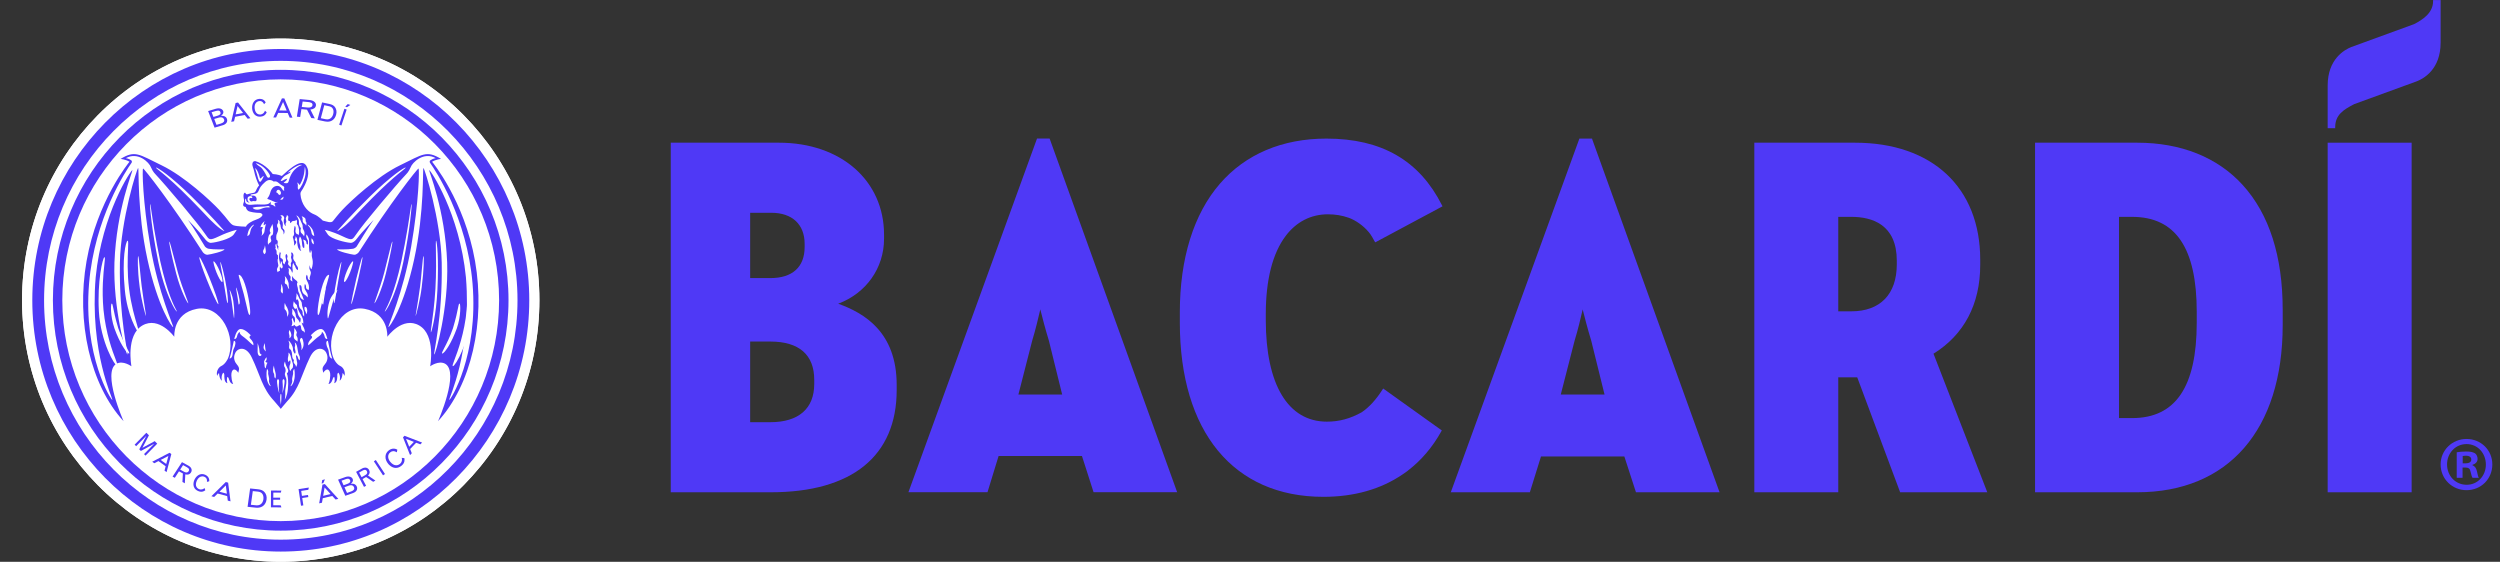 <svg width="89" height="20" viewBox="0 0 89 20" fill="none" xmlns="http://www.w3.org/2000/svg">
<rect x="0" y="0" width="89" height="20" fill="#333333" stroke="none"/>
<path fill-rule="evenodd" clip-rule="evenodd" d="M26.706 12.159H27.424C28.447 12.159 28.987 12.63 28.987 13.522V13.668C28.987 14.546 28.432 15.03 27.424 15.03H26.706V12.159ZM28.645 8.792C28.645 9.507 28.211 9.9 27.424 9.9H26.706V7.575H27.46C28.202 7.575 28.645 7.989 28.645 8.683V8.792ZM29.84 10.812C30.835 10.439 31.472 9.543 31.472 8.501V8.355C31.472 6.427 29.933 5.08 27.73 5.08H23.879V17.525H27.442C30.33 17.525 31.922 16.233 31.922 13.886V13.704C31.922 11.819 30.763 11.145 29.84 10.812Z" fill="#4F39F6"/>
<path fill-rule="evenodd" clip-rule="evenodd" d="M65.442 7.72H65.909C66.647 7.72 67.526 7.991 67.526 9.283V9.41C67.526 10.473 66.936 11.083 65.909 11.083H65.442V7.72ZM70.496 9.429V9.247C70.496 6.677 68.787 5.08 66.035 5.08H62.454V17.525H65.442V13.432H66.117L67.636 17.5L67.645 17.525H70.748L68.832 12.591C69.922 11.919 70.496 10.826 70.496 9.429Z" fill="#4F39F6"/>
<path fill-rule="evenodd" clip-rule="evenodd" d="M86.618 0.002V0.04C86.618 0.459 86.252 0.7 85.939 0.86L83.707 1.674C83.454 1.774 82.865 2.109 82.865 3.046V4.564H83.133V4.526C83.133 4.089 83.43 3.902 83.812 3.706L86.044 2.892C86.297 2.792 86.886 2.457 86.886 1.521V0.002H86.618Z" fill="#4F39F6"/>
<path fill-rule="evenodd" clip-rule="evenodd" d="M82.865 17.525H85.854V5.08H82.865V17.525Z" fill="#4F39F6"/>
<path fill-rule="evenodd" clip-rule="evenodd" d="M75.437 7.72H75.903C77.451 7.72 78.204 8.826 78.204 11.103V11.484C78.204 13.772 77.451 14.884 75.903 14.884H75.437V7.72ZM76.083 5.08H72.448V17.525H76.083C79.327 17.525 81.264 15.301 81.264 11.575V11.03C81.264 9.118 80.783 7.621 79.836 6.581C78.94 5.599 77.642 5.08 76.083 5.08Z" fill="#4F39F6"/>
<path fill-rule="evenodd" clip-rule="evenodd" d="M57.122 14.046H55.563L56.055 12.13C56.178 11.732 56.274 11.316 56.331 11.068C56.336 11.049 56.339 11.032 56.343 11.015C56.4 11.238 56.514 11.696 56.648 12.128L57.122 14.046ZM56.675 4.934H56.226L51.667 17.473L51.648 17.524H54.463L54.859 16.251H57.827L58.24 17.524H61.216L56.683 4.958L56.675 4.934Z" fill="#4F39F6"/>
<path fill-rule="evenodd" clip-rule="evenodd" d="M37.813 14.045H36.255L36.746 12.128C36.87 11.723 36.971 11.289 37.025 11.055C37.028 11.04 37.031 11.026 37.035 11.012C37.036 11.019 37.038 11.026 37.04 11.034C37.099 11.269 37.21 11.706 37.34 12.126L37.813 14.045ZM37.366 4.932H36.918L32.34 17.522H35.155L35.55 16.234H38.518L38.931 17.522H41.907L37.375 4.956L37.366 4.932Z" fill="#4F39F6"/>
<path fill-rule="evenodd" clip-rule="evenodd" d="M45.773 8.395C46.153 7.894 46.672 7.629 47.273 7.629C47.535 7.629 47.776 7.669 48.01 7.751C48.043 7.763 48.076 7.776 48.105 7.788C48.376 7.915 48.611 8.104 48.784 8.335C48.806 8.369 48.83 8.405 48.852 8.443C48.881 8.491 48.91 8.541 48.938 8.596L48.961 8.627L51.353 7.345L51.337 7.312C50.532 5.712 49.185 4.934 47.219 4.934C45.648 4.934 44.338 5.489 43.428 6.541C42.495 7.617 42.002 9.201 42.002 11.119V11.484C42.002 15.368 43.912 17.687 47.111 17.687C48.205 17.687 49.155 17.418 49.935 16.887C49.993 16.848 50.049 16.809 50.101 16.771L50.128 16.748C50.603 16.383 51.001 15.914 51.312 15.353L51.329 15.324L49.241 13.831L49.22 13.864C48.989 14.227 48.746 14.493 48.48 14.675C48.071 14.904 47.676 15.011 47.237 15.011C45.855 15.011 45.062 13.692 45.062 11.393V11.193C45.062 9.96 45.302 9.019 45.773 8.395Z" fill="#4F39F6"/>
<path fill-rule="evenodd" clip-rule="evenodd" d="M87.672 16.495H87.771C87.886 16.495 87.978 16.456 87.978 16.362C87.978 16.279 87.918 16.224 87.787 16.224C87.732 16.224 87.694 16.23 87.672 16.235V16.495ZM87.667 17.009H87.459V16.102C87.541 16.086 87.656 16.074 87.804 16.074C87.973 16.074 88.049 16.102 88.115 16.141C88.164 16.18 88.202 16.251 88.202 16.34C88.202 16.439 88.126 16.517 88.017 16.55V16.561C88.104 16.594 88.153 16.66 88.18 16.782C88.207 16.92 88.224 16.975 88.246 17.009H88.022C87.995 16.975 87.978 16.892 87.951 16.788C87.934 16.688 87.88 16.644 87.765 16.644H87.667V17.009ZM87.115 16.533C87.115 16.937 87.41 17.258 87.814 17.258C88.207 17.258 88.497 16.937 88.497 16.539C88.497 16.135 88.207 15.809 87.809 15.809C87.41 15.809 87.115 16.135 87.115 16.533ZM88.727 16.533C88.727 17.048 88.328 17.45 87.809 17.45C87.295 17.45 86.886 17.048 86.886 16.533C86.886 16.03 87.295 15.627 87.809 15.627C88.328 15.627 88.727 16.03 88.727 16.533Z" fill="#4F39F6"/>
<path fill-rule="evenodd" clip-rule="evenodd" d="M9.994 1.373C4.908 1.373 0.785 5.542 0.785 10.686C0.785 15.83 4.908 19.999 9.994 19.999C15.079 19.999 19.202 15.83 19.202 10.686C19.202 5.542 15.079 1.373 9.994 1.373Z" fill="white"/>
<path fill-rule="evenodd" clip-rule="evenodd" d="M9.995 2.654C5.608 2.654 2.052 6.251 2.052 10.688C2.052 15.124 5.608 18.721 9.995 18.721C14.382 18.721 17.938 15.124 17.938 10.688C17.938 6.251 14.382 2.654 9.995 2.654Z" fill="white"/>
<path fill-rule="evenodd" clip-rule="evenodd" d="M9.993 2.825C5.706 2.825 2.218 6.353 2.218 10.689C2.218 15.025 5.706 18.552 9.993 18.552C14.28 18.552 17.768 15.025 17.768 10.689C17.768 6.353 14.28 2.825 9.993 2.825ZM9.993 18.891C5.521 18.891 1.883 15.211 1.883 10.689C1.883 6.166 5.521 2.486 9.993 2.486C14.465 2.486 18.103 6.166 18.103 10.689C18.103 15.211 14.465 18.891 9.993 18.891Z" fill="#4F39F6"/>
<path fill-rule="evenodd" clip-rule="evenodd" d="M9.994 19.421C5.224 19.421 1.358 15.51 1.358 10.686C1.358 5.862 5.224 1.952 9.994 1.952C14.764 1.952 18.63 5.862 18.63 10.686C18.63 15.51 14.764 19.421 9.994 19.421ZM9.994 1.373C4.909 1.373 0.785 5.542 0.785 10.686C0.785 15.83 4.909 19.999 9.994 19.999C15.08 19.999 19.203 15.83 19.203 10.686C19.203 5.542 15.08 1.373 9.994 1.373Z" fill="white"/>
<path fill-rule="evenodd" clip-rule="evenodd" d="M9.996 2.167C5.349 2.167 1.569 5.991 1.569 10.69C1.569 15.39 5.349 19.212 9.996 19.212C14.643 19.212 18.423 15.39 18.423 10.69C18.423 5.991 14.643 2.167 9.996 2.167ZM9.996 19.636C5.118 19.636 1.15 15.623 1.15 10.69C1.15 5.758 5.118 1.744 9.996 1.744C14.874 1.744 18.842 5.758 18.842 10.69C18.842 15.623 14.874 19.636 9.996 19.636Z" fill="#4F39F6"/>
<path fill-rule="evenodd" clip-rule="evenodd" d="M7.86 4.399L7.707 4.445L7.626 4.235L7.786 4.188C7.797 4.185 7.806 4.183 7.816 4.181C7.821 4.18 7.826 4.179 7.83 4.178C7.841 4.177 7.851 4.176 7.861 4.176C7.885 4.176 7.906 4.181 7.923 4.191C7.928 4.193 7.933 4.196 7.937 4.199C7.944 4.205 7.951 4.211 7.956 4.217C7.959 4.22 7.961 4.224 7.963 4.227C7.968 4.235 7.973 4.243 7.977 4.253C8.001 4.317 7.96 4.369 7.86 4.399ZM7.533 3.995L7.691 3.949C7.717 3.941 7.74 3.937 7.76 3.937C7.78 3.937 7.797 3.941 7.81 3.949C7.812 3.95 7.815 3.951 7.817 3.952C7.822 3.956 7.828 3.961 7.833 3.967C7.834 3.968 7.835 3.969 7.836 3.971C7.84 3.977 7.844 3.983 7.847 3.992C7.858 4.02 7.855 4.046 7.838 4.067C7.82 4.089 7.788 4.107 7.741 4.121L7.598 4.163L7.533 3.995ZM8.008 4.148C7.998 4.142 7.988 4.14 7.978 4.136C7.977 4.136 7.976 4.135 7.975 4.135C7.952 4.127 7.93 4.123 7.9 4.123C7.889 4.123 7.877 4.123 7.864 4.124C7.898 4.101 7.979 4.04 7.944 3.949C7.936 3.929 7.921 3.912 7.905 3.899C7.905 3.899 7.905 3.898 7.905 3.898C7.875 3.873 7.833 3.857 7.78 3.857C7.748 3.857 7.714 3.863 7.679 3.873L7.412 3.953C7.411 3.953 7.41 3.953 7.41 3.954C7.41 3.954 7.41 3.954 7.41 3.955L7.638 4.543C7.639 4.544 7.639 4.544 7.639 4.544H7.64L7.935 4.457C8.059 4.42 8.116 4.327 8.077 4.227C8.064 4.192 8.04 4.165 8.008 4.148Z" fill="#4F39F6"/>
<path fill-rule="evenodd" clip-rule="evenodd" d="M8.389 4.072L8.457 3.773L8.653 4.022L8.389 4.072ZM8.474 3.651C8.474 3.651 8.473 3.65 8.472 3.65L8.389 3.666C8.388 3.666 8.388 3.667 8.388 3.667L8.233 4.335C8.233 4.336 8.234 4.337 8.234 4.337C8.235 4.337 8.235 4.337 8.235 4.337L8.331 4.319C8.331 4.319 8.332 4.319 8.332 4.318L8.37 4.158L8.71 4.093L8.816 4.226C8.816 4.226 8.816 4.227 8.817 4.227L8.911 4.209C8.912 4.209 8.912 4.208 8.912 4.208C8.913 4.207 8.913 4.207 8.912 4.206L8.474 3.651Z" fill="#4F39F6"/>
<path fill-rule="evenodd" clip-rule="evenodd" d="M9.433 3.943C9.433 3.943 9.432 3.943 9.432 3.943C9.431 3.943 9.431 3.943 9.431 3.944C9.418 3.978 9.411 3.993 9.394 4.012C9.364 4.048 9.322 4.071 9.276 4.076C9.27 4.077 9.263 4.077 9.257 4.077C9.104 4.077 9.071 3.921 9.065 3.855C9.05 3.712 9.118 3.609 9.233 3.598C9.239 3.597 9.246 3.597 9.252 3.597C9.345 3.597 9.38 3.669 9.399 3.708C9.399 3.708 9.399 3.709 9.4 3.709C9.401 3.71 9.401 3.709 9.401 3.709L9.457 3.649C9.458 3.649 9.458 3.648 9.458 3.648C9.456 3.642 9.409 3.52 9.253 3.52C9.242 3.52 9.231 3.52 9.22 3.521C9.14 3.529 9.074 3.568 9.03 3.632C8.986 3.697 8.967 3.782 8.977 3.878C8.98 3.907 9.011 4.153 9.247 4.153C9.259 4.153 9.272 4.152 9.284 4.151C9.433 4.136 9.476 4.039 9.494 3.998C9.495 3.997 9.495 3.996 9.494 3.996L9.433 3.943Z" fill="#4F39F6"/>
<path fill-rule="evenodd" clip-rule="evenodd" d="M9.941 3.932L10.077 3.63L10.206 3.936L9.941 3.932ZM10.12 3.503L10.038 3.502L10.036 3.503L9.731 4.178V4.18L9.732 4.181L9.827 4.182L9.829 4.181L9.903 4.019L10.242 4.023L10.313 4.187L10.314 4.188L10.408 4.189L10.409 4.188L10.41 4.187L10.122 3.504L10.12 3.503Z" fill="#4F39F6"/>
<path fill-rule="evenodd" clip-rule="evenodd" d="M11.086 3.806C11.085 3.807 11.084 3.808 11.083 3.808C11.073 3.814 11.061 3.819 11.047 3.822C11.045 3.823 11.043 3.824 11.041 3.824C11.026 3.828 11.01 3.829 10.992 3.829H10.986C10.976 3.829 10.965 3.829 10.954 3.828L10.743 3.808L10.774 3.614L10.976 3.633C10.991 3.635 11.004 3.636 11.017 3.639C11.018 3.639 11.02 3.639 11.021 3.639C11.042 3.643 11.06 3.65 11.076 3.658C11.078 3.659 11.082 3.66 11.085 3.662C11.092 3.666 11.098 3.671 11.104 3.676C11.105 3.677 11.105 3.678 11.107 3.679C11.123 3.697 11.129 3.718 11.125 3.745C11.121 3.772 11.107 3.792 11.086 3.806ZM11.018 3.56L10.672 3.527L10.67 3.528C10.67 3.528 10.67 3.528 10.669 3.529L10.569 4.152C10.569 4.153 10.57 4.154 10.571 4.154L10.683 4.165C10.684 4.165 10.686 4.164 10.686 4.163L10.73 3.885L10.93 3.904L11.082 4.201C11.082 4.202 11.082 4.202 11.083 4.202L11.204 4.214C11.205 4.214 11.205 4.214 11.206 4.214C11.206 4.213 11.206 4.213 11.206 4.212L11.05 3.901C11.172 3.886 11.233 3.841 11.247 3.756C11.263 3.656 11.167 3.574 11.018 3.56Z" fill="#4F39F6"/>
<path fill-rule="evenodd" clip-rule="evenodd" d="M11.862 4.062C11.83 4.182 11.751 4.25 11.647 4.25C11.629 4.25 11.61 4.248 11.591 4.244L11.421 4.208L11.544 3.745L11.707 3.78C11.77 3.793 11.812 3.817 11.838 3.854C11.876 3.904 11.884 3.978 11.862 4.062ZM11.726 3.701L11.468 3.646C11.467 3.646 11.466 3.647 11.466 3.648L11.301 4.265C11.301 4.265 11.301 4.266 11.301 4.266C11.301 4.266 11.302 4.267 11.302 4.267L11.573 4.324C11.602 4.33 11.632 4.333 11.66 4.333C11.812 4.333 11.925 4.241 11.967 4.079C11.993 3.982 11.979 3.889 11.927 3.816C11.887 3.758 11.823 3.721 11.726 3.701Z" fill="#4F39F6"/>
<path fill-rule="evenodd" clip-rule="evenodd" d="M12.47 3.735L12.38 3.705C12.38 3.705 12.379 3.705 12.379 3.706L12.293 3.795C12.293 3.795 12.293 3.796 12.293 3.797C12.293 3.797 12.293 3.798 12.294 3.798L12.351 3.817C12.351 3.817 12.352 3.817 12.352 3.817L12.47 3.738C12.471 3.738 12.471 3.737 12.471 3.737C12.471 3.736 12.47 3.736 12.47 3.735Z" fill="#4F39F6"/>
<path fill-rule="evenodd" clip-rule="evenodd" d="M12.34 3.899L12.263 3.873C12.262 3.873 12.262 3.873 12.261 3.874L12.075 4.439C12.075 4.44 12.075 4.44 12.075 4.44C12.075 4.441 12.076 4.441 12.076 4.441L12.153 4.467C12.154 4.467 12.155 4.467 12.155 4.466L12.341 3.901C12.341 3.901 12.341 3.9 12.341 3.9C12.341 3.899 12.34 3.899 12.34 3.899Z" fill="#4F39F6"/>
<path fill-rule="evenodd" clip-rule="evenodd" d="M5.598 15.795L5.597 15.794L5.509 15.705L5.507 15.705L5.07 15.943L5.301 15.498V15.496L5.211 15.407L5.21 15.406L5.209 15.407L4.794 15.829V15.831L4.846 15.883L4.847 15.883L4.848 15.883L5.21 15.515L4.959 15.995L4.959 15.997L5.015 16.054L5.017 16.054L5.49 15.797L5.129 16.165V16.167L5.18 16.219L5.181 16.219L5.182 16.219L5.597 15.796L5.598 15.795Z" fill="#4F39F6"/>
<path fill-rule="evenodd" clip-rule="evenodd" d="M5.72 16.374L5.994 16.232L5.918 16.517L5.72 16.374ZM6.036 16.119C6.036 16.119 6.035 16.119 6.034 16.119L5.421 16.437C5.42 16.437 5.42 16.438 5.42 16.438C5.42 16.439 5.42 16.439 5.421 16.44L5.492 16.491C5.492 16.491 5.493 16.491 5.494 16.491L5.641 16.415L5.897 16.599L5.857 16.753C5.857 16.754 5.857 16.754 5.858 16.755L5.928 16.806C5.929 16.806 5.929 16.806 5.929 16.806C5.93 16.806 5.931 16.805 5.931 16.805L6.099 16.166C6.099 16.165 6.099 16.165 6.099 16.165L6.036 16.119Z" fill="#4F39F6"/>
<path fill-rule="evenodd" clip-rule="evenodd" d="M6.716 16.774C6.713 16.78 6.708 16.785 6.704 16.789C6.702 16.791 6.7 16.794 6.697 16.796C6.689 16.804 6.68 16.809 6.67 16.813C6.667 16.814 6.663 16.816 6.659 16.817C6.652 16.819 6.646 16.819 6.638 16.82C6.636 16.82 6.635 16.819 6.633 16.819C6.61 16.819 6.585 16.811 6.558 16.797L6.414 16.718L6.517 16.558L6.655 16.634C6.697 16.657 6.722 16.682 6.73 16.709C6.735 16.73 6.731 16.751 6.716 16.774ZM6.716 16.582L6.479 16.453L6.477 16.454L6.145 16.965V16.967L6.146 16.968L6.222 17.009L6.224 17.009L6.372 16.78L6.51 16.855L6.495 17.158L6.496 17.159L6.578 17.204L6.578 17.204H6.579L6.58 17.202L6.597 16.888C6.606 16.89 6.613 16.89 6.621 16.891C6.627 16.892 6.633 16.893 6.639 16.894C6.647 16.894 6.656 16.896 6.664 16.896C6.722 16.896 6.765 16.872 6.799 16.82C6.852 16.738 6.817 16.639 6.716 16.582Z" fill="#4F39F6"/>
<path fill-rule="evenodd" clip-rule="evenodd" d="M7.306 16.902C7.27 16.885 7.232 16.877 7.195 16.877C7.081 16.877 6.978 16.956 6.918 17.089C6.906 17.117 6.803 17.368 7.051 17.48C7.089 17.498 7.128 17.507 7.164 17.507C7.235 17.507 7.283 17.472 7.309 17.454L7.309 17.452L7.282 17.375L7.281 17.375L7.28 17.375C7.251 17.399 7.238 17.407 7.214 17.416C7.194 17.423 7.173 17.427 7.153 17.427C7.128 17.427 7.103 17.421 7.08 17.411C7.04 17.392 6.916 17.316 7.006 17.113C7.049 17.016 7.123 16.958 7.203 16.958C7.229 16.958 7.254 16.963 7.279 16.975C7.378 17.02 7.371 17.107 7.367 17.154L7.368 17.155L7.369 17.156L7.448 17.133L7.449 17.131C7.45 17.125 7.471 16.977 7.306 16.902Z" fill="#4F39F6"/>
<path fill-rule="evenodd" clip-rule="evenodd" d="M8.077 17.576L7.812 17.506L8.039 17.281L8.077 17.576ZM8.12 17.182L8.038 17.16C8.037 17.16 8.037 17.16 8.037 17.161L7.528 17.663C7.527 17.664 7.527 17.665 7.527 17.665C7.527 17.666 7.528 17.666 7.528 17.666L7.623 17.692C7.624 17.692 7.625 17.692 7.625 17.691L7.748 17.57L8.088 17.662L8.109 17.821C8.109 17.821 8.109 17.822 8.11 17.822L8.204 17.847C8.204 17.847 8.206 17.847 8.206 17.847C8.206 17.846 8.207 17.846 8.206 17.845L8.122 17.184C8.121 17.183 8.121 17.183 8.12 17.182Z" fill="#4F39F6"/>
<path fill-rule="evenodd" clip-rule="evenodd" d="M8.999 17.483L9.175 17.501C9.244 17.508 9.291 17.528 9.324 17.563C9.37 17.611 9.388 17.685 9.377 17.773C9.357 17.911 9.275 17.99 9.149 17.99C9.138 17.99 9.127 17.99 9.116 17.989L8.932 17.97L8.999 17.483ZM9.185 17.418L8.905 17.389L8.904 17.39L8.814 18.041L8.815 18.042L8.816 18.043L9.108 18.073C9.125 18.075 9.142 18.076 9.158 18.076C9.341 18.076 9.464 17.965 9.49 17.78C9.504 17.678 9.477 17.584 9.412 17.515C9.362 17.459 9.29 17.428 9.185 17.418Z" fill="#4F39F6"/>
<path fill-rule="evenodd" clip-rule="evenodd" d="M9.994 17.538L9.995 17.537L10.017 17.466L10.017 17.465L10.016 17.465L9.649 17.463L9.648 17.465L9.645 18.06L9.645 18.061L9.646 18.061L10.015 18.063L10.017 18.062L10.017 18.061L9.993 17.99L9.992 17.989L9.728 17.987L9.729 17.79L9.97 17.791L9.971 17.791L9.972 17.79L9.972 17.718L9.97 17.717L9.729 17.716L9.731 17.536L9.994 17.538Z" fill="#4F39F6"/>
<path fill-rule="evenodd" clip-rule="evenodd" d="M10.975 17.436L10.995 17.359C10.995 17.359 10.995 17.358 10.995 17.358C10.994 17.357 10.994 17.357 10.994 17.357L10.63 17.412C10.63 17.413 10.629 17.413 10.629 17.414L10.716 18.003C10.716 18.004 10.717 18.004 10.717 18.004L10.798 17.992C10.799 17.992 10.799 17.992 10.799 17.992C10.799 17.991 10.799 17.991 10.799 17.991L10.76 17.729L10.975 17.697C10.975 17.697 10.975 17.697 10.976 17.696C10.976 17.696 10.976 17.695 10.976 17.695L10.965 17.622C10.965 17.621 10.965 17.621 10.964 17.621C10.964 17.621 10.964 17.62 10.963 17.621L10.749 17.654L10.723 17.476L10.973 17.438C10.974 17.438 10.975 17.437 10.975 17.436Z" fill="#4F39F6"/>
<path fill-rule="evenodd" clip-rule="evenodd" d="M11.452 17.215L11.51 17.199C11.51 17.199 11.51 17.199 11.511 17.198L11.566 17.067C11.567 17.066 11.566 17.066 11.566 17.065C11.566 17.065 11.565 17.064 11.564 17.065L11.474 17.089C11.473 17.089 11.473 17.09 11.472 17.09L11.45 17.213C11.45 17.213 11.45 17.214 11.45 17.214C11.451 17.215 11.451 17.215 11.452 17.215Z" fill="#4F39F6"/>
<path fill-rule="evenodd" clip-rule="evenodd" d="M11.768 17.589L11.504 17.651L11.556 17.354L11.768 17.589ZM11.565 17.233C11.564 17.233 11.563 17.232 11.563 17.233L11.48 17.252C11.479 17.252 11.479 17.253 11.479 17.253L11.363 17.918C11.363 17.918 11.363 17.919 11.364 17.919C11.364 17.919 11.365 17.919 11.365 17.919L11.46 17.897C11.461 17.897 11.461 17.896 11.462 17.896L11.49 17.736L11.829 17.656L11.945 17.782C11.946 17.782 11.947 17.783 11.947 17.782L12.041 17.761C12.042 17.761 12.042 17.76 12.042 17.76C12.043 17.759 12.042 17.758 12.042 17.758L11.565 17.233Z" fill="#4F39F6"/>
<path fill-rule="evenodd" clip-rule="evenodd" d="M12.396 17.213C12.387 17.218 12.378 17.221 12.368 17.225L12.231 17.275L12.158 17.112L12.308 17.058C12.335 17.048 12.358 17.043 12.379 17.043C12.382 17.043 12.383 17.043 12.384 17.043C12.401 17.043 12.415 17.047 12.427 17.053C12.428 17.055 12.43 17.055 12.431 17.055C12.437 17.059 12.443 17.064 12.448 17.07C12.449 17.071 12.451 17.074 12.451 17.074C12.455 17.079 12.459 17.085 12.462 17.093C12.475 17.12 12.473 17.146 12.457 17.168C12.455 17.172 12.451 17.176 12.447 17.18C12.444 17.182 12.441 17.185 12.438 17.188C12.428 17.196 12.415 17.204 12.399 17.212L12.396 17.213ZM12.354 17.548L12.263 17.345L12.415 17.29C12.444 17.279 12.471 17.274 12.495 17.274C12.546 17.274 12.582 17.298 12.603 17.345C12.615 17.371 12.616 17.396 12.604 17.418C12.59 17.449 12.554 17.476 12.499 17.496L12.354 17.548ZM12.627 17.239C12.599 17.225 12.572 17.22 12.538 17.22C12.523 17.22 12.506 17.221 12.486 17.223C12.518 17.198 12.593 17.135 12.553 17.046C12.544 17.026 12.529 17.011 12.513 16.998L12.512 16.997C12.484 16.976 12.447 16.963 12.403 16.963C12.367 16.963 12.33 16.97 12.292 16.984L12.037 17.075L12.036 17.077L12.293 17.649L12.295 17.65L12.296 17.649L12.576 17.549C12.694 17.506 12.744 17.412 12.699 17.315C12.684 17.28 12.66 17.255 12.627 17.239Z" fill="#4F39F6"/>
<path fill-rule="evenodd" clip-rule="evenodd" d="M12.992 16.726C12.998 16.726 13.005 16.727 13.011 16.729C13.014 16.73 13.018 16.732 13.021 16.733C13.03 16.737 13.038 16.743 13.045 16.751C13.047 16.753 13.049 16.756 13.051 16.758C13.054 16.762 13.058 16.768 13.061 16.774C13.075 16.801 13.078 16.827 13.069 16.85C13.06 16.874 13.038 16.895 13.007 16.912L12.872 16.988L12.785 16.822L12.914 16.75C12.941 16.735 12.965 16.727 12.985 16.726C12.988 16.726 12.99 16.726 12.992 16.726ZM13.102 16.929C13.166 16.865 13.177 16.804 13.139 16.731C13.111 16.677 13.06 16.646 12.999 16.646C12.99 16.646 12.981 16.649 12.972 16.651L12.969 16.651C12.945 16.654 12.921 16.662 12.898 16.674L12.678 16.797L12.678 16.798V16.799L12.958 17.332L12.959 17.333L12.96 17.333L13.031 17.294L13.032 17.293V17.291L12.906 17.053L13.034 16.982L13.284 17.152H13.286L13.361 17.11L13.362 17.108L13.361 17.107L13.102 16.929Z" fill="#4F39F6"/>
<path fill-rule="evenodd" clip-rule="evenodd" d="M13.378 16.377L13.31 16.423L13.31 16.424L13.635 16.921L13.636 16.922L13.637 16.922L13.704 16.876L13.705 16.874L13.38 16.378L13.378 16.377Z" fill="#4F39F6"/>
<path fill-rule="evenodd" clip-rule="evenodd" d="M14.395 16.31L14.303 16.299L14.302 16.299L14.302 16.301C14.311 16.34 14.312 16.358 14.309 16.386C14.302 16.439 14.276 16.485 14.234 16.518C14.216 16.532 14.168 16.564 14.105 16.564C14.032 16.564 13.961 16.523 13.894 16.442C13.844 16.381 13.818 16.317 13.819 16.255C13.819 16.193 13.846 16.14 13.897 16.1C13.93 16.074 13.966 16.061 14.003 16.061C14.054 16.061 14.096 16.085 14.124 16.101L14.124 16.102H14.126L14.127 16.101L14.145 16.011L14.144 16.009C14.139 16.005 14.088 15.971 14.013 15.971C13.952 15.971 13.893 15.993 13.837 16.037C13.764 16.094 13.725 16.17 13.723 16.257C13.72 16.344 13.755 16.434 13.824 16.517C13.844 16.541 13.947 16.658 14.092 16.658C14.16 16.658 14.226 16.632 14.289 16.583C14.423 16.478 14.404 16.361 14.396 16.311L14.395 16.31Z" fill="#4F39F6"/>
<path fill-rule="evenodd" clip-rule="evenodd" d="M14.734 15.731L14.568 15.904L14.455 15.623L14.734 15.731ZM15.025 15.754L14.401 15.514C14.4 15.513 14.4 15.514 14.399 15.514L14.347 15.568C14.347 15.569 14.347 15.569 14.347 15.57L14.597 16.199C14.597 16.2 14.598 16.2 14.598 16.201C14.598 16.201 14.599 16.2 14.6 16.2L14.659 16.137C14.66 16.137 14.66 16.136 14.66 16.136L14.601 15.985L14.814 15.762L14.964 15.818C14.965 15.819 14.966 15.818 14.966 15.818L15.025 15.756C15.026 15.756 15.026 15.755 15.026 15.755C15.026 15.754 15.025 15.754 15.025 15.754Z" fill="#4F39F6"/>
<path fill-rule="evenodd" clip-rule="evenodd" d="M4.126 14.446C4.126 14.446 3.72 13.316 3.963 12.967C4.207 12.618 4.552 12.858 4.552 12.858C4.552 12.858 4.485 11.913 4.999 11.522C5.514 11.132 6.137 11.762 6.137 11.762C6.137 11.762 6.333 11.159 6.929 10.94C7.525 10.721 8.093 11.351 8.202 11.803C8.31 12.255 8.175 12.714 8.114 12.858C8.053 13.001 8.229 12.817 8.229 12.817C8.229 12.817 8.385 12.364 8.486 12.31C8.588 12.255 9.042 12.364 9.137 12.817C9.231 13.268 9.434 13.645 9.577 13.885C9.719 14.124 10.003 14.467 10.003 14.467C10.003 14.467 10.443 14.09 10.619 13.474C10.795 12.858 11.019 12.467 11.269 12.323C11.52 12.18 11.682 12.508 11.723 12.803C11.764 13.097 11.886 12.858 11.886 12.858C11.886 12.858 11.669 12.385 11.791 11.906C11.913 11.426 12.292 10.927 12.698 10.858C13.104 10.79 13.734 11.111 13.815 11.755C13.815 11.755 14.154 11.399 14.757 11.419C15.359 11.44 15.441 12.522 15.4 12.761C15.4 12.761 16.118 12.782 16.145 13.235C16.172 13.686 15.854 14.488 15.854 14.488C15.854 14.488 16.578 13.762 16.781 12.248C16.984 10.735 16.869 9.776 16.673 8.735C16.476 7.694 15.813 6.496 15.617 6.174C15.42 5.852 15.298 5.776 15.366 5.729C15.434 5.681 15.59 5.633 15.59 5.633C15.59 5.633 15.332 5.441 15.034 5.544C14.736 5.647 13.964 6.126 13.964 6.126C13.964 6.126 11.92 7.913 11.818 8.023C11.716 8.132 11.446 8.002 11.425 7.989C11.405 7.975 10.775 7.502 10.694 7.283C10.613 7.064 10.606 6.955 10.734 6.708C10.863 6.461 11.005 6.078 10.843 5.879C10.68 5.681 10.213 6.181 10.01 6.318L9.671 6.242C9.671 6.242 9.333 5.776 9.048 5.77C9.048 5.77 9.001 5.831 9.035 5.913C9.069 5.995 9.096 6.222 9.096 6.222L9.258 6.564L9.15 6.79C9.15 6.79 9.139 6.866 8.89 6.911C8.642 6.957 8.692 7.066 8.705 7.181C8.719 7.294 8.733 7.327 8.787 7.363C8.841 7.4 8.954 7.523 9.098 7.527C9.242 7.532 9.387 7.45 9.423 7.596C9.46 7.742 8.877 8.002 8.877 8.002L8.751 8.153L8.173 8.071C8.173 8.071 6.862 6.448 5.737 5.955L5.277 5.715C5.277 5.715 4.959 5.516 4.81 5.53C4.661 5.544 4.397 5.639 4.397 5.639C4.397 5.639 4.595 5.69 4.611 5.761C4.627 5.831 4.383 6.112 4.383 6.112C4.383 6.112 3.34 8.03 3.137 9.571C2.934 11.111 3.049 13.268 4.126 14.446Z" fill="white"/>
<path fill-rule="evenodd" clip-rule="evenodd" d="M16.587 9.872C16.361 7.585 15.314 6.032 15.278 6.055C15.254 6.07 15.846 7.442 15.919 9.347C15.974 10.986 15.499 12.639 15.458 12.62C15.418 12.602 15.761 11.337 15.725 9.347C15.693 7.809 15.111 5.978 15.075 5.982C15.039 5.987 15.12 7.502 14.745 9.228C14.371 10.954 13.856 11.666 13.829 11.643C13.802 11.62 14.357 10.429 14.638 8.776C14.914 7.183 14.935 6.005 14.899 6C14.863 5.996 13.901 7.215 12.773 8.977C12.773 8.977 12.701 9.078 12.601 9.068C12.502 9.059 12.023 8.95 12.001 8.877C12.001 8.877 12.407 8.887 12.539 8.859C12.641 8.853 12.698 8.774 12.698 8.774C12.698 8.774 13.145 8.034 13.301 7.829C13.301 7.829 12.874 8.267 12.719 8.479C12.576 8.678 12.468 8.644 12.468 8.644C12.316 8.633 11.798 8.517 11.672 8.349C11.618 8.274 11.564 8.182 11.564 8.182C11.564 8.182 11.804 8.226 12.187 8.408C12.569 8.589 12.539 8.531 12.698 8.318C12.931 7.968 14.086 6.598 14.465 6.197C14.465 6.197 14.547 6.124 14.619 5.955C14.678 5.786 15.079 5.389 15.513 5.63C15.513 5.63 15.416 5.641 15.32 5.708C15.304 5.718 15.285 5.76 15.306 5.79C15.511 6.08 16.625 7.755 16.822 10.091C17.039 12.666 16.03 14.264 15.994 14.236C15.958 14.209 16.808 12.561 16.587 9.872ZM11.826 12.766C11.826 12.766 11.736 12.762 11.717 12.629C11.699 12.497 11.699 12.456 11.663 12.392C11.627 12.328 11.573 12.132 11.673 12.132C11.673 12.132 11.768 12.597 11.826 12.766ZM11.552 11.965C11.525 11.842 11.457 11.814 11.457 11.814C11.484 11.917 11.301 11.992 11.2 12.095C11.098 12.198 10.976 12.294 10.976 12.294C10.949 12.219 11.017 12.123 11.085 12.054C11.152 11.986 11.064 11.938 11.064 11.938C11.064 11.938 11.261 11.712 11.423 11.712C11.585 11.712 11.653 12.068 11.653 12.068C11.653 12.068 11.579 12.088 11.552 11.965ZM10.949 10.589C10.949 10.589 10.89 10.511 10.845 10.489C10.8 10.466 10.741 10.388 10.741 10.278C10.741 10.169 10.706 10.15 10.665 10.146C10.665 10.146 10.642 10.255 10.706 10.393C10.769 10.53 10.814 10.657 10.814 10.684C10.814 10.684 10.687 10.637 10.677 10.534C10.667 10.431 10.61 10.404 10.61 10.315C10.61 10.226 10.538 10.12 10.592 10.061C10.592 10.061 10.589 10.013 10.545 9.983C10.501 9.952 10.42 9.894 10.406 9.815C10.406 9.815 10.379 9.911 10.413 10.02C10.413 10.02 10.322 9.989 10.338 9.931C10.355 9.873 10.342 9.832 10.322 9.815C10.301 9.798 10.264 9.736 10.281 9.657C10.298 9.578 10.258 9.534 10.258 9.534C10.258 9.534 10.359 9.541 10.399 9.715C10.399 9.715 10.43 9.668 10.42 9.606C10.409 9.545 10.396 9.428 10.447 9.349C10.447 9.349 10.44 9.39 10.484 9.442C10.528 9.493 10.508 9.572 10.602 9.616C10.602 9.616 10.623 9.545 10.596 9.504C10.569 9.462 10.511 9.397 10.521 9.339C10.521 9.339 10.416 9.24 10.44 9.157C10.464 9.075 10.427 9 10.379 8.979C10.379 8.979 10.352 9.013 10.379 9.075C10.379 9.075 10.345 9.154 10.369 9.205C10.393 9.257 10.393 9.325 10.362 9.353C10.332 9.38 10.389 9.442 10.335 9.517C10.335 9.517 10.325 9.486 10.298 9.462C10.271 9.438 10.237 9.397 10.264 9.346C10.291 9.295 10.196 9.25 10.227 9.171C10.258 9.092 10.193 9.041 10.193 9.041C10.193 9.041 10.145 9.075 10.169 9.171C10.193 9.267 10.19 9.287 10.159 9.329C10.129 9.37 10.139 9.411 10.139 9.411C10.139 9.411 10.047 9.383 10.071 9.295C10.095 9.219 9.986 9.181 9.986 9.181C9.986 9.181 9.969 9.096 9.996 9.013L9.966 8.969C9.966 8.969 9.908 9.113 9.939 9.23C9.969 9.346 9.966 9.418 9.966 9.418C9.966 9.418 10.01 9.349 9.996 9.298C9.996 9.298 10.04 9.308 10.04 9.38C10.04 9.452 10.101 9.486 10.033 9.561C10.033 9.561 9.973 9.527 9.966 9.483C9.966 9.483 9.949 9.578 9.969 9.637C9.969 9.637 9.905 9.654 9.888 9.692C9.888 9.692 9.844 9.62 9.868 9.555C9.892 9.49 9.915 9.483 9.908 9.438C9.902 9.394 9.861 9.25 9.899 9.209C9.899 9.209 9.892 9.137 9.895 9.086C9.895 9.086 9.841 9.058 9.847 9.01C9.854 8.962 9.844 8.89 9.8 8.859C9.8 8.859 9.824 8.812 9.81 8.784C9.797 8.757 9.8 8.692 9.837 8.671C9.837 8.671 9.851 8.818 9.912 8.904C9.912 8.904 9.888 8.832 9.919 8.781C9.919 8.781 9.861 8.733 9.882 8.664C9.902 8.596 9.875 8.544 9.841 8.534C9.841 8.534 9.814 8.404 9.861 8.312C9.908 8.219 9.919 8.11 9.878 8.096C9.878 8.096 9.841 8.02 9.885 7.962C9.929 7.904 9.888 7.822 9.888 7.822C9.888 7.822 9.959 7.853 9.956 7.901C9.953 7.949 9.953 7.966 9.973 7.983C9.993 8 9.986 8.13 10.03 8.165C10.074 8.199 10.108 8.264 10.095 8.349C10.095 8.349 10.139 8.288 10.129 8.219C10.118 8.151 10.051 8.151 10.061 8.085C10.071 8.02 10.078 7.918 10.04 7.873C10.004 7.829 10.004 7.784 10.033 7.747C10.033 7.747 10.027 7.685 9.976 7.678C9.976 7.678 10.03 7.637 10.081 7.685C10.132 7.733 10.122 7.774 10.108 7.805C10.095 7.836 10.088 7.997 10.179 8.051C10.179 8.051 10.149 7.969 10.183 7.921C10.217 7.873 10.149 7.795 10.186 7.736C10.186 7.736 10.223 7.685 10.206 7.658C10.206 7.658 10.267 7.668 10.264 7.729C10.261 7.791 10.23 7.87 10.315 7.87C10.315 7.87 10.338 7.911 10.325 7.942C10.325 7.942 10.359 7.938 10.379 7.901C10.42 7.832 10.545 7.894 10.535 7.819C10.535 7.819 10.579 7.836 10.575 7.897C10.572 7.959 10.552 7.962 10.592 8.007C10.633 8.051 10.677 8.257 10.626 8.38C10.626 8.38 10.616 8.336 10.582 8.336C10.549 8.336 10.504 8.26 10.518 8.202C10.531 8.144 10.535 8.069 10.491 8.041C10.491 8.041 10.447 8.206 10.467 8.291C10.487 8.376 10.42 8.432 10.42 8.432C10.42 8.432 10.494 8.627 10.464 8.747C10.464 8.747 10.542 8.685 10.545 8.623C10.549 8.562 10.477 8.562 10.501 8.521C10.525 8.479 10.521 8.411 10.521 8.411C10.521 8.411 10.579 8.466 10.579 8.531C10.579 8.596 10.575 8.897 10.725 8.935C10.725 8.935 10.677 8.863 10.694 8.801C10.711 8.74 10.592 8.576 10.677 8.418C10.677 8.418 10.735 8.483 10.745 8.579C10.755 8.675 10.752 8.835 10.829 8.829C10.829 8.829 10.843 8.747 10.829 8.668C10.816 8.589 10.789 8.524 10.789 8.524C10.789 8.524 10.812 8.538 10.846 8.548C10.88 8.558 10.914 8.596 10.911 8.675C10.911 8.675 10.951 8.688 10.955 8.723C10.955 8.723 10.978 8.613 10.958 8.562C10.938 8.51 10.88 8.456 10.911 8.346C10.911 8.346 10.995 8.438 11.002 8.562C11.009 8.685 10.985 8.928 11.039 9.01C11.039 9.01 11.066 8.966 11.066 8.894C11.066 8.894 11.117 8.962 11.1 9.068C11.084 9.175 11.195 9.281 11.09 9.586C11.09 9.586 11.016 9.538 11.039 9.435C11.039 9.435 10.988 9.52 11.029 9.602C11.07 9.685 11.076 9.705 11.056 9.774C11.036 9.842 10.999 9.918 11.043 9.966C11.043 9.966 10.965 9.983 10.958 9.894C10.951 9.805 10.922 9.78 10.922 9.78C10.922 9.78 10.859 9.867 10.922 9.982C10.985 10.095 11.021 10.2 10.99 10.324C10.99 10.324 10.89 10.301 10.895 10.223C10.899 10.146 10.854 10.109 10.854 10.109C10.854 10.109 10.814 10.228 10.859 10.31C10.904 10.393 10.985 10.475 10.949 10.589ZM10.904 11.191C10.904 11.191 10.895 11.118 10.859 11.059C10.823 11 10.845 10.927 10.845 10.927C10.845 10.927 10.908 10.895 10.931 11.004C10.954 11.114 10.904 11.191 10.904 11.191ZM10.552 10.438C10.611 10.497 10.638 10.598 10.665 10.643C10.692 10.689 10.751 10.753 10.746 10.812C10.741 10.872 10.791 10.995 10.814 11.082C10.836 11.169 10.827 11.269 10.827 11.269C10.827 11.269 10.764 11.205 10.773 11.155C10.782 11.104 10.751 11.032 10.701 10.995C10.651 10.958 10.633 10.858 10.638 10.79C10.642 10.721 10.592 10.653 10.592 10.653C10.556 10.671 10.561 10.694 10.561 10.694C10.561 10.694 10.529 10.639 10.547 10.575C10.565 10.511 10.552 10.438 10.552 10.438ZM10.85 11.849C10.85 11.849 10.823 11.794 10.786 11.785C10.751 11.775 10.719 11.726 10.719 11.666C10.719 11.607 10.683 11.57 10.683 11.57C10.638 11.575 10.584 11.634 10.547 11.625C10.511 11.616 10.48 11.561 10.48 11.561C10.448 11.611 10.371 11.611 10.371 11.611C10.403 11.579 10.416 11.479 10.394 11.419C10.371 11.361 10.412 11.315 10.412 11.315C10.434 11.388 10.48 11.493 10.48 11.493C10.52 11.429 10.507 11.292 10.466 11.269C10.425 11.246 10.389 11.173 10.403 11.127C10.416 11.082 10.399 10.981 10.399 10.981C10.443 11.013 10.525 11.15 10.525 11.205C10.525 11.26 10.552 11.324 10.592 11.356C10.633 11.388 10.674 11.488 10.674 11.488C10.719 11.429 10.701 11.324 10.701 11.324C10.642 11.292 10.592 11.173 10.592 11.095C10.592 11.018 10.543 10.963 10.543 10.963L10.511 11.009C10.511 11.009 10.462 10.954 10.443 10.908C10.425 10.863 10.457 10.726 10.457 10.726C10.507 10.822 10.57 10.858 10.57 10.858C10.574 10.927 10.619 11.063 10.719 11.219C10.818 11.374 10.796 11.524 10.796 11.524C10.759 11.493 10.737 11.483 10.737 11.483C10.737 11.483 10.755 11.557 10.809 11.652C10.863 11.748 10.85 11.849 10.85 11.849ZM10.805 12.291C10.791 12.415 10.723 12.465 10.723 12.465C10.755 12.369 10.719 12.237 10.687 12.15C10.655 12.063 10.723 12.031 10.723 12.031C10.764 12.008 10.818 12.168 10.805 12.291ZM10.462 11.675C10.52 11.716 10.547 11.775 10.565 11.821C10.584 11.867 10.516 11.894 10.57 11.981C10.624 12.068 10.584 12.168 10.584 12.168C10.579 12.127 10.52 12.123 10.48 12.063C10.439 12.004 10.466 11.881 10.475 11.794C10.484 11.707 10.462 11.675 10.462 11.675ZM10.669 12.83C10.669 12.83 10.619 12.803 10.606 12.73C10.592 12.657 10.538 12.643 10.538 12.643C10.529 12.693 10.565 12.821 10.579 12.912C10.592 13.004 10.538 13.063 10.538 13.063C10.534 13.013 10.507 12.972 10.47 12.931C10.434 12.89 10.466 12.816 10.466 12.816C10.434 12.789 10.399 12.748 10.399 12.639C10.399 12.529 10.353 12.452 10.353 12.452C10.272 12.419 10.29 12.342 10.299 12.273C10.308 12.205 10.267 12.127 10.267 12.127C10.335 12.15 10.434 12.333 10.43 12.428C10.425 12.524 10.498 12.593 10.498 12.593C10.565 12.552 10.47 12.401 10.498 12.342C10.525 12.282 10.493 12.191 10.493 12.191C10.565 12.232 10.579 12.342 10.592 12.419C10.606 12.497 10.615 12.588 10.655 12.657C10.696 12.725 10.669 12.83 10.669 12.83ZM10.466 13.556C10.407 13.752 10.34 13.748 10.34 13.748C10.34 13.748 10.421 13.62 10.403 13.534C10.385 13.446 10.448 13.337 10.434 13.259C10.421 13.182 10.475 13.132 10.475 13.132C10.475 13.132 10.525 13.36 10.466 13.556ZM10.322 12.981C10.349 12.931 10.349 12.826 10.322 12.83C10.295 12.835 10.281 12.89 10.281 12.89C10.231 12.835 10.245 12.743 10.263 12.675C10.281 12.607 10.267 12.552 10.267 12.552C10.353 12.593 10.358 12.766 10.399 12.862C10.439 12.958 10.448 13.077 10.403 13.113C10.358 13.15 10.335 13.214 10.335 13.214C10.29 13.136 10.295 13.031 10.322 12.981ZM10.141 10.785C10.181 10.927 10.213 10.89 10.258 11.045C10.303 11.2 10.218 11.278 10.218 11.278C10.231 11.237 10.222 11.091 10.164 11.04C10.105 10.991 10.136 10.954 10.127 10.908C10.118 10.863 10.141 10.785 10.141 10.785ZM10.181 10.114C10.118 10.095 10.141 10.032 10.15 9.968C10.159 9.904 10.136 9.831 10.136 9.831C10.204 9.872 10.281 10.05 10.277 10.118C10.272 10.187 10.295 10.287 10.295 10.287C10.231 10.265 10.245 10.132 10.181 10.114ZM10.29 11.89C10.267 11.84 10.303 11.748 10.303 11.748C10.303 11.748 10.362 11.821 10.371 11.913C10.38 12.004 10.303 12.041 10.303 12.041C10.303 12.041 10.312 11.94 10.29 11.89ZM10.249 13.853C10.222 14.118 10.136 14.232 10.136 14.232C10.136 14.232 10.164 14.113 10.155 13.967C10.145 13.821 10.206 13.725 10.195 13.515C10.195 13.442 10.112 13.355 10.152 13.266C10.193 13.177 10.145 13.088 10.145 13.088C10.071 12.999 10.145 12.869 10.145 12.869C10.164 12.999 10.209 13.045 10.249 13.145C10.29 13.245 10.213 13.291 10.213 13.291C10.245 13.369 10.277 13.588 10.249 13.853ZM10.051 14.006C10.051 14.006 10.078 13.8 10.064 13.67C10.051 13.54 10.057 13.506 10.098 13.499C10.098 13.499 10.132 13.506 10.132 13.575C10.132 13.643 10.105 13.855 10.051 14.006ZM10.004 10.267C10.017 10.192 10.01 10.103 10.01 10.103C10.098 10.239 10.064 10.452 10.064 10.452C9.983 10.397 9.99 10.342 10.004 10.267ZM10 14.41C9.959 14.223 9.974 14.022 10 14.022C10.042 14.027 10 14.41 10 14.41ZM9.861 13.575C9.861 13.506 9.895 13.499 9.895 13.499C9.936 13.506 9.942 13.54 9.929 13.67C9.915 13.8 9.942 14.006 9.942 14.006C9.888 13.855 9.861 13.643 9.861 13.575ZM9.803 13.474C9.762 13.442 9.762 13.378 9.762 13.341C9.762 13.305 9.757 13.323 9.73 13.255C9.699 13.141 9.753 13.013 9.753 13.013C9.748 13.077 9.803 13.223 9.816 13.319C9.829 13.415 9.803 13.474 9.803 13.474ZM9.685 8.374C9.622 8.393 9.626 8.479 9.649 8.525C9.671 8.571 9.649 8.621 9.604 8.644C9.559 8.667 9.545 8.717 9.545 8.717C9.509 8.566 9.563 8.37 9.595 8.347C9.626 8.324 9.631 8.278 9.631 8.278C9.581 8.224 9.608 8.151 9.636 8.105C9.662 8.059 9.699 7.973 9.699 7.973C9.726 8.078 9.748 8.356 9.685 8.374ZM9.515 13.556C9.456 13.36 9.506 13.132 9.506 13.132C9.506 13.132 9.56 13.182 9.547 13.259C9.533 13.337 9.596 13.446 9.578 13.534C9.56 13.62 9.641 13.748 9.641 13.748C9.641 13.748 9.574 13.752 9.515 13.556ZM9.405 12.917C9.378 12.839 9.486 12.716 9.486 12.716C9.486 12.716 9.513 12.803 9.464 12.849C9.414 12.894 9.522 12.912 9.522 12.912C9.482 12.972 9.459 13.113 9.459 13.113C9.396 13.077 9.432 12.995 9.405 12.917ZM9.428 12.214C9.428 12.337 9.464 12.511 9.464 12.511C9.464 12.511 9.383 12.447 9.383 12.369C9.378 12.314 9.428 12.214 9.428 12.214ZM9.392 8.872C9.419 8.835 9.432 8.73 9.432 8.73C9.432 8.73 9.468 8.909 9.464 8.963C9.459 9.018 9.414 9.05 9.414 9.05C9.342 8.977 9.364 8.909 9.392 8.872ZM9.306 8.397C9.306 8.397 9.347 8.315 9.324 8.237C9.301 8.16 9.374 8.11 9.351 8.087C9.328 8.064 9.27 8.096 9.27 8.096C9.297 7.955 9.423 7.872 9.423 7.872C9.392 7.922 9.369 8.041 9.401 8.014C9.432 7.987 9.477 7.977 9.477 7.977C9.441 8.018 9.428 8.165 9.414 8.247C9.401 8.329 9.306 8.397 9.306 8.397ZM9.228 12.667C9.177 12.633 9.167 12.547 9.171 12.479C9.177 12.355 9.171 12.212 9.171 12.212C9.171 12.212 9.238 12.39 9.238 12.499C9.238 12.609 9.313 12.623 9.313 12.623C9.307 12.656 9.275 12.688 9.228 12.667ZM9.309 7.431C9.262 7.456 9.072 7.507 8.991 7.394C8.991 7.394 9.106 7.36 9.228 7.36C9.35 7.36 9.492 7.346 9.559 7.332C9.559 7.332 9.587 7.363 9.631 7.37C9.631 7.37 9.577 7.39 9.522 7.384C9.468 7.377 9.357 7.408 9.309 7.431ZM8.74 7.223C8.707 7.168 8.734 7.082 8.734 7.082C8.74 7.072 8.764 7.059 8.764 7.13C8.764 7.216 8.93 7.223 8.872 7.199C8.815 7.175 8.801 7.093 8.819 7.038C8.835 6.983 8.927 6.966 8.964 6.993C9.001 7.021 8.977 7.065 8.954 7.052C8.93 7.038 8.862 7.048 8.879 7.106C8.923 7.206 8.981 7.165 8.981 7.165C9.042 7.134 9.143 7.22 9.137 7.075C9.106 6.901 8.916 6.99 8.916 6.952C8.916 6.915 8.957 6.918 9.066 6.901C9.174 6.884 9.194 6.822 9.225 6.75C9.255 6.678 9.289 6.613 9.445 6.473C9.6 6.333 9.743 6.463 9.743 6.463C9.817 6.446 9.858 6.466 9.895 6.493C9.932 6.521 9.99 6.576 10.051 6.607C10.112 6.637 10.129 6.661 10.115 6.702C10.101 6.743 10.125 6.778 10.125 6.778C10.057 6.781 10.02 6.819 10.02 6.819C10.02 6.819 10.037 6.881 10.078 6.963C10.118 7.045 10.064 7.13 10 7.106C9.936 7.082 9.864 7.12 9.878 7.151C9.892 7.182 9.871 7.202 9.871 7.202C9.807 7.202 9.749 7.243 9.78 7.281C9.81 7.319 9.797 7.363 9.797 7.363C9.705 7.267 9.617 7.295 9.634 7.271C9.651 7.247 9.627 7.182 9.627 7.182C9.597 7.274 9.468 7.291 9.285 7.281C9.103 7.271 9.018 7.285 8.94 7.291C8.862 7.298 8.774 7.278 8.74 7.223ZM9.137 6.165C9.103 6.038 9.076 5.983 9.076 5.983C9.167 6.024 9.238 6.268 9.248 6.322C9.258 6.377 9.292 6.35 9.319 6.312C9.347 6.274 9.394 6.268 9.394 6.268C9.394 6.268 9.296 6.497 9.252 6.473C9.207 6.449 9.171 6.292 9.137 6.165ZM9.604 6.232C9.616 6.257 9.621 6.309 9.582 6.322C9.556 6.334 9.522 6.326 9.499 6.281C9.462 6.209 9.36 5.997 9.255 5.935C9.15 5.874 9.103 5.805 9.103 5.805C9.369 5.878 9.554 6.119 9.604 6.232ZM10.186 6.23C10.319 6.161 10.332 6.144 10.352 6.107C10.352 6.107 10.308 6.113 10.247 6.148C10.186 6.182 10.602 5.816 10.755 5.874C10.755 5.874 10.413 5.953 10.288 6.415C10.254 6.572 10.183 6.514 10.098 6.514C10.098 6.514 10.129 6.469 10.162 6.452C10.196 6.435 10.227 6.36 10.227 6.36C10.227 6.36 10.145 6.377 10.088 6.415C10.03 6.452 9.99 6.439 9.99 6.439C9.99 6.439 10.054 6.298 10.186 6.23ZM10.853 5.942C10.853 5.942 10.931 6.117 10.829 6.398C10.728 6.678 10.643 6.74 10.633 6.75C10.623 6.761 10.589 6.716 10.602 6.637C10.616 6.558 10.575 6.493 10.575 6.493C10.575 6.493 10.643 6.534 10.657 6.579C10.67 6.623 10.816 6.336 10.836 6.1C10.846 5.969 10.853 5.942 10.853 5.942ZM10.755 7.973C10.8 8.055 10.746 8.087 10.809 8.192C10.873 8.297 10.823 8.416 10.823 8.416C10.823 8.416 10.805 8.361 10.737 8.306C10.669 8.251 10.714 8.123 10.714 8.123C10.651 8.059 10.638 7.982 10.642 7.891C10.647 7.799 10.547 7.667 10.547 7.667C10.669 7.708 10.71 7.891 10.755 7.973ZM10.877 7.805C10.887 7.856 10.88 7.877 10.88 7.877C10.941 7.935 10.894 8.038 10.894 8.038C10.894 8.038 10.894 7.993 10.833 7.956C10.772 7.918 10.769 7.846 10.775 7.805C10.782 7.764 10.738 7.699 10.738 7.699C10.738 7.699 10.866 7.729 10.877 7.805ZM11.17 8.699C11.062 8.653 11.089 8.484 11.089 8.484C11.188 8.557 11.17 8.699 11.17 8.699ZM11.107 8.142C11.179 8.251 11.188 8.402 11.188 8.402C11.188 8.402 11.111 8.388 11.093 8.297C11.075 8.206 11.053 8.114 11.003 8.069C10.954 8.023 10.954 7.991 10.954 7.991C10.954 7.991 11.035 8.032 11.107 8.142ZM13.166 7.001C13.91 6.268 14.404 5.946 14.439 5.966C14.472 5.987 14.126 6.168 13.234 7.069C13.036 7.27 12.808 7.505 12.549 7.781C12.549 7.781 12.156 8.192 12.001 8.226C12.001 8.226 12.545 7.605 13.166 7.001ZM8.99 8.069C8.94 8.114 8.918 8.206 8.9 8.297C8.882 8.388 8.805 8.402 8.805 8.402C8.805 8.402 8.814 8.251 8.886 8.142C8.958 8.032 9.04 7.991 9.04 7.991C9.04 7.991 9.04 8.023 8.99 8.069ZM9.016 12.294C9.016 12.294 8.895 12.198 8.793 12.095C8.692 11.992 8.509 11.917 8.536 11.814C8.536 11.814 8.468 11.842 8.441 11.965C8.414 12.088 8.34 12.068 8.34 12.068C8.34 12.068 8.408 11.712 8.57 11.712C8.732 11.712 8.929 11.938 8.929 11.938C8.929 11.938 8.841 11.986 8.909 12.054C8.976 12.123 9.044 12.219 9.016 12.294ZM8.333 12.392C8.297 12.456 8.297 12.497 8.279 12.629C8.261 12.762 8.171 12.766 8.171 12.766C8.229 12.597 8.324 12.132 8.324 12.132C8.423 12.132 8.37 12.328 8.333 12.392ZM7.392 9.068C7.293 9.078 7.22 8.977 7.22 8.977C6.092 7.215 5.13 5.996 5.094 6C5.058 6.005 5.079 7.183 5.354 8.776C5.636 10.429 6.191 11.62 6.164 11.643C6.137 11.666 5.622 10.954 5.248 9.228C4.873 7.502 4.954 5.987 4.918 5.982C4.882 5.978 4.3 7.809 4.269 9.347C4.232 11.337 4.575 12.602 4.535 12.62C4.494 12.639 4.02 10.986 4.074 9.347C4.147 7.442 4.739 6.07 4.715 6.055C4.679 6.032 3.631 7.585 3.406 9.872C3.185 12.561 4.035 14.209 3.999 14.236C3.963 14.264 2.955 12.666 3.171 10.091C3.368 7.755 4.482 6.08 4.687 5.79C4.708 5.76 4.688 5.718 4.673 5.708C4.577 5.641 4.48 5.63 4.48 5.63C4.914 5.389 5.315 5.786 5.374 5.955C5.446 6.124 5.528 6.197 5.528 6.197C5.907 6.598 7.062 7.968 7.295 8.318C7.454 8.531 7.423 8.589 7.806 8.408C8.189 8.226 8.429 8.182 8.429 8.182C8.429 8.182 8.375 8.274 8.32 8.349C8.195 8.517 7.677 8.633 7.525 8.644C7.525 8.644 7.417 8.678 7.275 8.479C7.119 8.267 6.692 7.829 6.692 7.829C6.848 8.034 7.295 8.774 7.295 8.774C7.295 8.774 7.353 8.853 7.454 8.859C7.586 8.887 7.992 8.877 7.992 8.877C7.97 8.95 7.491 9.059 7.392 9.068ZM5.555 5.966C5.588 5.946 6.083 6.268 6.826 7.001C7.448 7.605 7.992 8.226 7.992 8.226C7.836 8.192 7.444 7.781 7.444 7.781C7.185 7.505 6.957 7.27 6.759 7.069C5.867 6.168 5.521 5.987 5.555 5.966ZM16.912 9.297C16.533 7.133 15.382 5.758 15.382 5.758C15.526 5.672 15.702 5.658 15.702 5.658C15.183 5.343 15.062 5.487 14.242 5.884C13.423 6.281 12.488 7.151 12.185 7.475C12.026 7.647 11.928 7.779 11.852 7.871C11.785 7.953 11.628 7.884 11.491 7.853C11.491 7.853 11.344 7.692 11.182 7.63C11.019 7.569 10.789 7.384 10.714 7.041C10.669 6.822 10.714 6.841 10.786 6.713C10.859 6.585 11.044 6.242 10.944 5.982C10.845 5.722 10.65 5.685 10.033 6.264C10.033 6.264 9.888 6.202 9.709 6.195C9.709 6.195 9.468 5.843 9.089 5.737C9.089 5.737 9.008 5.723 8.988 5.812C8.967 5.901 9.028 5.987 9.052 6.113C9.076 6.24 9.15 6.469 9.225 6.6C9.225 6.6 9.167 6.665 9.137 6.733C9.137 6.733 9.096 6.84 9.056 6.856C9.015 6.874 8.893 6.884 8.801 6.918C8.801 6.918 8.757 6.925 8.74 6.877C8.724 6.829 8.629 6.877 8.686 7.103C8.686 7.103 8.697 7.158 8.676 7.209C8.656 7.261 8.622 7.356 8.747 7.367C8.747 7.367 8.767 7.459 8.828 7.504C8.89 7.548 9.106 7.579 9.245 7.579C9.329 7.582 9.347 7.653 9.347 7.653C9.347 7.653 9.324 7.744 9.143 7.809C8.963 7.872 8.8 7.963 8.755 8.069C8.755 8.069 8.444 8.064 8.317 8.023C8.191 7.982 8.109 7.799 7.807 7.475C7.505 7.151 6.571 6.281 5.751 5.884C4.932 5.487 4.81 5.343 4.291 5.658C4.291 5.658 4.467 5.672 4.611 5.758C4.611 5.758 3.46 7.133 3.081 9.297C2.702 11.46 3.216 13.707 4.399 14.994C4.399 14.994 3.622 13.25 4.146 12.949C4.381 12.821 4.679 13.04 4.679 13.04C4.679 13.04 4.471 11.935 5.067 11.588C5.663 11.242 6.205 11.99 6.205 11.99C6.205 11.99 6.141 11.16 7.008 10.995C7.875 10.831 8.444 12.018 8.109 12.776C8.109 12.776 8.019 12.965 7.884 13.027C7.749 13.088 7.688 13.273 7.735 13.383C7.735 13.383 7.749 13.311 7.799 13.28C7.799 13.28 7.799 13.479 7.901 13.557C7.901 13.557 7.854 13.379 7.948 13.266C7.948 13.266 7.986 13.29 7.986 13.345C7.986 13.4 7.972 13.616 8.097 13.643C8.097 13.643 8.053 13.54 8.094 13.417C8.094 13.417 8.128 13.427 8.141 13.468C8.155 13.509 8.192 13.667 8.301 13.67C8.301 13.67 8.243 13.575 8.236 13.369C8.229 13.164 8.344 13.057 8.486 13.27C8.486 13.27 8.493 13.215 8.507 13.164C8.52 13.112 8.497 13.047 8.436 12.979C8.375 12.91 8.28 12.759 8.375 12.565C8.47 12.369 8.771 12.314 8.964 12.729C9.274 13.374 9.328 13.817 9.766 14.282C9.884 14.414 9.996 14.556 9.996 14.556C9.996 14.556 10.11 14.414 10.227 14.282C10.665 13.817 10.719 13.374 11.029 12.729C11.222 12.314 11.523 12.369 11.618 12.565C11.713 12.759 11.618 12.91 11.557 12.979C11.497 13.047 11.473 13.112 11.486 13.164C11.5 13.215 11.506 13.27 11.506 13.27C11.649 13.057 11.764 13.164 11.757 13.369C11.75 13.575 11.693 13.67 11.693 13.67C11.801 13.667 11.838 13.509 11.852 13.468C11.865 13.427 11.899 13.417 11.899 13.417C11.94 13.54 11.896 13.643 11.896 13.643C12.021 13.616 12.008 13.4 12.008 13.345C12.008 13.29 12.045 13.266 12.045 13.266C12.14 13.379 12.092 13.557 12.092 13.557C12.194 13.479 12.194 13.28 12.194 13.28C12.245 13.311 12.258 13.383 12.258 13.383C12.306 13.273 12.245 13.088 12.109 13.027C11.974 12.965 11.883 12.776 11.883 12.776C11.549 12.018 12.118 10.831 12.985 10.995C13.851 11.16 13.788 11.99 13.788 11.99C13.788 11.99 14.33 11.242 14.926 11.588C15.522 11.935 15.314 13.04 15.314 13.04C15.314 13.04 15.612 12.821 15.847 12.949C16.371 13.25 15.594 14.994 15.594 14.994C16.777 13.707 17.291 11.46 16.912 9.297Z" fill="#4F39F6"/>
<path fill-rule="evenodd" clip-rule="evenodd" d="M9.886 6.761C9.949 6.732 10.021 6.833 9.997 6.899C9.973 6.963 9.925 6.942 9.901 6.899C9.877 6.855 9.833 6.848 9.833 6.848C9.847 6.769 9.886 6.761 9.886 6.761ZM10.004 7.075C10.081 6.989 10.197 6.953 10.197 6.953C10.163 6.873 10.139 6.873 10.086 6.793C10.033 6.714 9.985 6.598 9.84 6.62C9.695 6.642 9.637 6.786 9.614 6.88C9.589 6.974 9.541 7.032 9.541 7.032C9.474 7.104 9.556 7.075 9.72 7.162C9.884 7.249 9.927 7.162 10.004 7.075Z" fill="#4F39F6"/>
<path fill-rule="evenodd" clip-rule="evenodd" d="M8.547 9.799C8.533 9.79 8.518 9.783 8.505 9.783L8.502 9.784C8.486 9.785 8.509 9.87 8.578 10.111C8.61 10.223 8.646 10.349 8.681 10.478C8.715 10.609 8.745 10.74 8.771 10.856C8.812 11.045 8.839 11.158 8.865 11.196C8.866 11.2 8.867 11.199 8.87 11.202L8.87 11.202C8.873 11.207 8.876 11.209 8.88 11.21C8.878 11.21 8.877 11.209 8.876 11.208C8.878 11.209 8.88 11.214 8.883 11.214C8.917 11.213 8.908 11.053 8.897 10.958C8.858 10.581 8.708 9.905 8.547 9.799Z" fill="white"/>
<path fill-rule="evenodd" clip-rule="evenodd" d="M8.404 10.232C8.397 10.234 8.404 10.271 8.424 10.386C8.442 10.491 8.469 10.65 8.495 10.84L8.495 10.841C8.495 10.841 8.497 10.841 8.499 10.841L8.502 10.84C8.505 10.839 8.51 10.837 8.514 10.833C8.516 10.832 8.517 10.833 8.518 10.831C8.531 10.815 8.543 10.774 8.526 10.665C8.498 10.482 8.418 10.232 8.404 10.232Z" fill="white"/>
<path fill-rule="evenodd" clip-rule="evenodd" d="M4.21 11.683C4.102 11.324 4.059 11.101 4.033 10.968C4.01 10.853 4.001 10.81 3.976 10.807L3.972 10.808C3.945 10.823 3.917 11.228 4.074 11.69C4.265 12.22 4.481 12.526 4.567 12.575C4.568 12.576 4.568 12.576 4.569 12.577C4.576 12.581 4.584 12.586 4.589 12.586C4.592 12.586 4.594 12.586 4.596 12.585C4.617 12.575 4.586 12.515 4.523 12.396C4.442 12.24 4.32 12.004 4.21 11.683Z" fill="white"/>
<path fill-rule="evenodd" clip-rule="evenodd" d="M4.88 11.57C4.8 11.302 4.666 10.854 4.595 10.281C4.524 9.71 4.545 9.19 4.558 8.879C4.565 8.703 4.567 8.614 4.556 8.583C4.554 8.575 4.551 8.57 4.546 8.569C4.545 8.569 4.545 8.568 4.545 8.568C4.543 8.568 4.541 8.569 4.539 8.57C4.478 8.601 4.333 9.187 4.444 10.322C4.528 11.22 4.889 11.83 4.932 11.83L4.933 11.83C4.935 11.829 4.935 11.825 4.936 11.824C4.937 11.822 4.939 11.821 4.939 11.818C4.946 11.793 4.924 11.72 4.88 11.57Z" fill="white"/>
<path fill-rule="evenodd" clip-rule="evenodd" d="M5.044 10.188C5.025 10.045 5.005 9.838 4.985 9.637C4.954 9.315 4.934 9.118 4.92 9.115C4.919 9.115 4.918 9.116 4.918 9.116C4.902 9.135 4.89 9.581 4.971 10.205C5.024 10.666 5.185 11.254 5.197 11.254C5.202 11.252 5.195 11.2 5.16 10.976C5.13 10.787 5.086 10.502 5.044 10.188Z" fill="white"/>
<path fill-rule="evenodd" clip-rule="evenodd" d="M6.295 11.082C6.293 11.073 6.286 11.059 6.271 11.03C6.195 10.887 5.964 10.452 5.706 9.306C5.522 8.432 5.431 7.799 5.387 7.494C5.361 7.316 5.352 7.26 5.345 7.26C5.345 7.26 5.344 7.26 5.344 7.261C5.325 7.284 5.397 8.172 5.637 9.327C5.79 10.067 5.997 10.573 6.138 10.848C6.143 10.858 6.148 10.866 6.153 10.876C6.161 10.892 6.169 10.907 6.177 10.921C6.185 10.935 6.192 10.947 6.199 10.96C6.203 10.967 6.208 10.975 6.212 10.982C6.218 10.992 6.223 11.001 6.229 11.009C6.234 11.016 6.238 11.024 6.243 11.031C6.245 11.035 6.248 11.038 6.25 11.041C6.257 11.051 6.263 11.059 6.268 11.066C6.28 11.081 6.289 11.09 6.292 11.09C6.293 11.09 6.294 11.09 6.294 11.09C6.295 11.09 6.296 11.089 6.296 11.088C6.297 11.087 6.295 11.084 6.295 11.083C6.295 11.083 6.295 11.082 6.295 11.082Z" fill="white"/>
<path fill-rule="evenodd" clip-rule="evenodd" d="M6.332 9.701C6.292 9.553 6.248 9.386 6.207 9.224C6.106 8.836 6.044 8.598 6.029 8.598L6.027 8.599C6.011 8.618 6.101 9.082 6.272 9.736C6.439 10.374 6.673 10.798 6.702 10.798L6.704 10.798C6.708 10.794 6.689 10.742 6.629 10.581C6.547 10.36 6.409 9.99 6.332 9.701Z" fill="white"/>
<path fill-rule="evenodd" clip-rule="evenodd" d="M7.102 9.156C7.102 9.156 7.1 9.156 7.099 9.157C7.074 9.177 7.211 9.577 7.354 9.937C7.521 10.358 7.735 10.829 7.769 10.829H7.77C7.807 10.823 7.618 10.294 7.467 9.919C7.318 9.551 7.136 9.156 7.102 9.156Z" fill="white"/>
<path fill-rule="evenodd" clip-rule="evenodd" d="M7.604 9.303L7.601 9.304C7.581 9.315 7.635 9.516 7.705 9.695C7.771 9.859 7.866 10.038 7.904 10.038C7.908 10.038 7.911 10.037 7.913 10.036C7.947 10.015 7.893 9.818 7.819 9.646C7.752 9.483 7.646 9.303 7.604 9.303Z" fill="white"/>
<path fill-rule="evenodd" clip-rule="evenodd" d="M4.119 12.801C4.004 12.501 3.768 11.876 3.684 11.027C3.619 10.308 3.682 9.729 3.715 9.418C3.731 9.279 3.739 9.197 3.73 9.17C3.73 9.168 3.729 9.167 3.728 9.165C3.727 9.163 3.727 9.159 3.725 9.158C3.724 9.157 3.723 9.157 3.722 9.157C3.722 9.157 3.719 9.156 3.718 9.156C3.717 9.156 3.715 9.157 3.714 9.158C3.656 9.191 3.46 10.005 3.52 11.082C3.582 12.177 4.092 13.035 4.177 13.035C4.177 13.035 4.179 13.035 4.18 13.035C4.184 13.034 4.185 13.029 4.187 13.024C4.187 13.023 4.187 13.023 4.188 13.023C4.192 12.999 4.168 12.932 4.119 12.801Z" fill="white"/>
<path fill-rule="evenodd" clip-rule="evenodd" d="M7.844 9.328L7.842 9.329C7.842 9.329 7.842 9.338 7.842 9.341V9.344C7.843 9.38 7.864 9.5 7.903 9.715C7.918 9.795 7.934 9.882 7.951 9.973C7.966 10.059 7.985 10.178 8.005 10.303C8.054 10.607 8.084 10.791 8.097 10.791C8.099 10.791 8.101 10.79 8.103 10.788C8.115 10.773 8.128 10.691 8.075 10.302C7.99 9.749 7.867 9.328 7.844 9.328Z" fill="white"/>
<path fill-rule="evenodd" clip-rule="evenodd" d="M8.176 10.32C8.176 10.32 8.175 10.321 8.175 10.321C8.171 10.325 8.178 10.355 8.193 10.432C8.208 10.508 8.229 10.614 8.246 10.726C8.266 10.863 8.285 11.008 8.3 11.125C8.324 11.309 8.328 11.336 8.331 11.336C8.339 11.334 8.357 11.052 8.304 10.708C8.281 10.537 8.186 10.32 8.176 10.32Z" fill="white"/>
<path fill-rule="evenodd" clip-rule="evenodd" d="M11.712 9.784L11.71 9.783C11.696 9.783 11.681 9.79 11.666 9.799C11.505 9.906 11.356 10.582 11.317 10.959C11.305 11.075 11.297 11.213 11.33 11.215C11.332 11.215 11.336 11.209 11.338 11.208C11.336 11.209 11.335 11.21 11.334 11.21C11.337 11.21 11.341 11.206 11.344 11.202C11.345 11.202 11.345 11.201 11.345 11.201C11.347 11.199 11.349 11.199 11.35 11.196C11.374 11.158 11.402 11.046 11.444 10.856C11.47 10.74 11.498 10.609 11.533 10.479C11.567 10.349 11.603 10.223 11.635 10.112C11.705 9.87 11.728 9.785 11.712 9.784Z" fill="white"/>
<path fill-rule="evenodd" clip-rule="evenodd" d="M11.323 11.207C11.323 11.209 11.321 11.211 11.321 11.211C11.322 11.21 11.323 11.209 11.323 11.207Z" fill="white"/>
<path fill-rule="evenodd" clip-rule="evenodd" d="M11.474 10.663C11.457 10.772 11.469 10.814 11.482 10.829C11.484 10.831 11.485 10.83 11.486 10.832C11.491 10.836 11.495 10.837 11.499 10.838L11.502 10.839C11.504 10.839 11.506 10.839 11.506 10.839L11.507 10.838C11.531 10.648 11.559 10.489 11.577 10.384C11.597 10.269 11.603 10.233 11.597 10.23C11.582 10.23 11.505 10.476 11.474 10.663Z" fill="white"/>
<path fill-rule="evenodd" clip-rule="evenodd" d="M12.004 10.32C11.982 10.32 11.783 10.537 11.734 10.708C11.622 11.052 11.659 11.334 11.676 11.336C11.683 11.336 11.694 11.306 11.745 11.118C11.776 11.003 11.815 10.861 11.857 10.726C11.893 10.614 11.936 10.509 11.968 10.433C12.001 10.356 12.014 10.324 12.007 10.321L12.004 10.32Z" fill="white"/>
<path fill-rule="evenodd" clip-rule="evenodd" d="M12.154 9.34C12.154 9.337 12.154 9.329 12.154 9.329L12.153 9.328C12.13 9.328 12.007 9.749 11.921 10.301C11.868 10.691 11.882 10.774 11.894 10.788C11.896 10.79 11.898 10.791 11.9 10.791C11.912 10.791 11.943 10.606 11.992 10.3C12.012 10.175 12.03 10.058 12.046 9.973C12.062 9.881 12.079 9.792 12.093 9.712C12.132 9.501 12.153 9.382 12.154 9.345V9.34Z" fill="white"/>
<path fill-rule="evenodd" clip-rule="evenodd" d="M12.564 9.303C12.524 9.303 12.418 9.483 12.35 9.646C12.277 9.818 12.222 10.015 12.257 10.036C12.259 10.037 12.261 10.038 12.265 10.038C12.304 10.038 12.399 9.859 12.464 9.695C12.533 9.519 12.588 9.315 12.569 9.304C12.567 9.303 12.566 9.303 12.564 9.303Z" fill="white"/>
<path fill-rule="evenodd" clip-rule="evenodd" d="M12.9 9.156C12.881 9.156 12.774 9.551 12.686 9.919C12.598 10.295 12.486 10.823 12.508 10.829C12.528 10.829 12.654 10.358 12.752 9.937C12.836 9.577 12.917 9.177 12.903 9.157C12.902 9.156 12.901 9.156 12.9 9.156Z" fill="white"/>
<path fill-rule="evenodd" clip-rule="evenodd" d="M13.968 8.599L13.966 8.598C13.952 8.598 13.893 8.836 13.798 9.224C13.759 9.386 13.718 9.553 13.68 9.701C13.606 9.991 13.476 10.36 13.399 10.581C13.342 10.742 13.325 10.794 13.329 10.798L13.33 10.798C13.358 10.798 13.579 10.374 13.737 9.736C13.898 9.082 13.983 8.618 13.968 8.599Z" fill="white"/>
<path fill-rule="evenodd" clip-rule="evenodd" d="M14.649 7.26C14.642 7.26 14.634 7.316 14.608 7.495C14.563 7.799 14.472 8.433 14.288 9.306C14.031 10.451 13.8 10.886 13.724 11.029C13.708 11.058 13.702 11.072 13.7 11.081L13.7 11.083L13.698 11.087C13.699 11.088 13.7 11.09 13.7 11.09L13.702 11.09C13.708 11.09 13.723 11.072 13.746 11.039C13.748 11.036 13.749 11.034 13.751 11.031C13.757 11.023 13.763 11.012 13.77 11.002C13.774 10.996 13.777 10.99 13.782 10.983C13.788 10.973 13.795 10.96 13.802 10.948C13.807 10.939 13.812 10.931 13.817 10.922C13.828 10.902 13.839 10.88 13.852 10.857C13.853 10.854 13.854 10.852 13.856 10.849C13.996 10.575 14.204 10.068 14.358 9.327C14.598 8.172 14.669 7.284 14.651 7.261L14.649 7.26Z" fill="white"/>
<path fill-rule="evenodd" clip-rule="evenodd" d="M15.075 9.115C15.062 9.117 15.044 9.304 15.016 9.608C14.998 9.809 14.977 10.037 14.957 10.188C14.912 10.525 14.863 10.822 14.831 11.018C14.799 11.207 14.793 11.252 14.797 11.254C14.808 11.254 14.962 10.666 15.015 10.205C15.095 9.592 15.095 9.137 15.077 9.116C15.077 9.116 15.076 9.115 15.075 9.115Z" fill="white"/>
<path fill-rule="evenodd" clip-rule="evenodd" d="M15.524 8.568C15.523 8.569 15.521 8.575 15.521 8.577C15.52 8.578 15.52 8.579 15.519 8.581C15.514 8.608 15.514 8.696 15.518 8.879C15.524 9.19 15.534 9.709 15.501 10.281C15.467 10.854 15.403 11.303 15.366 11.57C15.344 11.72 15.334 11.793 15.338 11.818C15.338 11.821 15.338 11.822 15.339 11.824C15.339 11.825 15.339 11.83 15.341 11.83C15.361 11.83 15.532 11.22 15.572 10.322C15.625 9.187 15.556 8.601 15.527 8.57C15.526 8.569 15.525 8.568 15.524 8.568Z" fill="white"/>
<path fill-rule="evenodd" clip-rule="evenodd" d="M16.361 10.807C16.335 10.81 16.327 10.853 16.304 10.969C16.277 11.102 16.234 11.324 16.127 11.682C16.016 12.004 15.894 12.24 15.812 12.396C15.751 12.515 15.72 12.575 15.741 12.584C15.743 12.585 15.745 12.586 15.748 12.586C15.753 12.586 15.761 12.58 15.767 12.577L15.77 12.575C15.854 12.526 16.07 12.219 16.263 11.69C16.419 11.228 16.392 10.823 16.365 10.808L16.361 10.807Z" fill="white"/>
<path fill-rule="evenodd" clip-rule="evenodd" d="M16.587 9.158C16.587 9.158 16.585 9.156 16.582 9.156C16.58 9.156 16.577 9.157 16.575 9.158C16.574 9.159 16.574 9.163 16.572 9.166L16.571 9.169C16.561 9.194 16.569 9.276 16.585 9.418C16.618 9.728 16.681 10.307 16.616 11.027C16.532 11.876 16.296 12.501 16.182 12.801C16.121 12.964 16.098 13.03 16.122 13.035L16.125 13.035C16.209 13.035 16.719 12.177 16.78 11.082C16.84 10.005 16.645 9.191 16.587 9.158Z" fill="white"/>
</svg>
